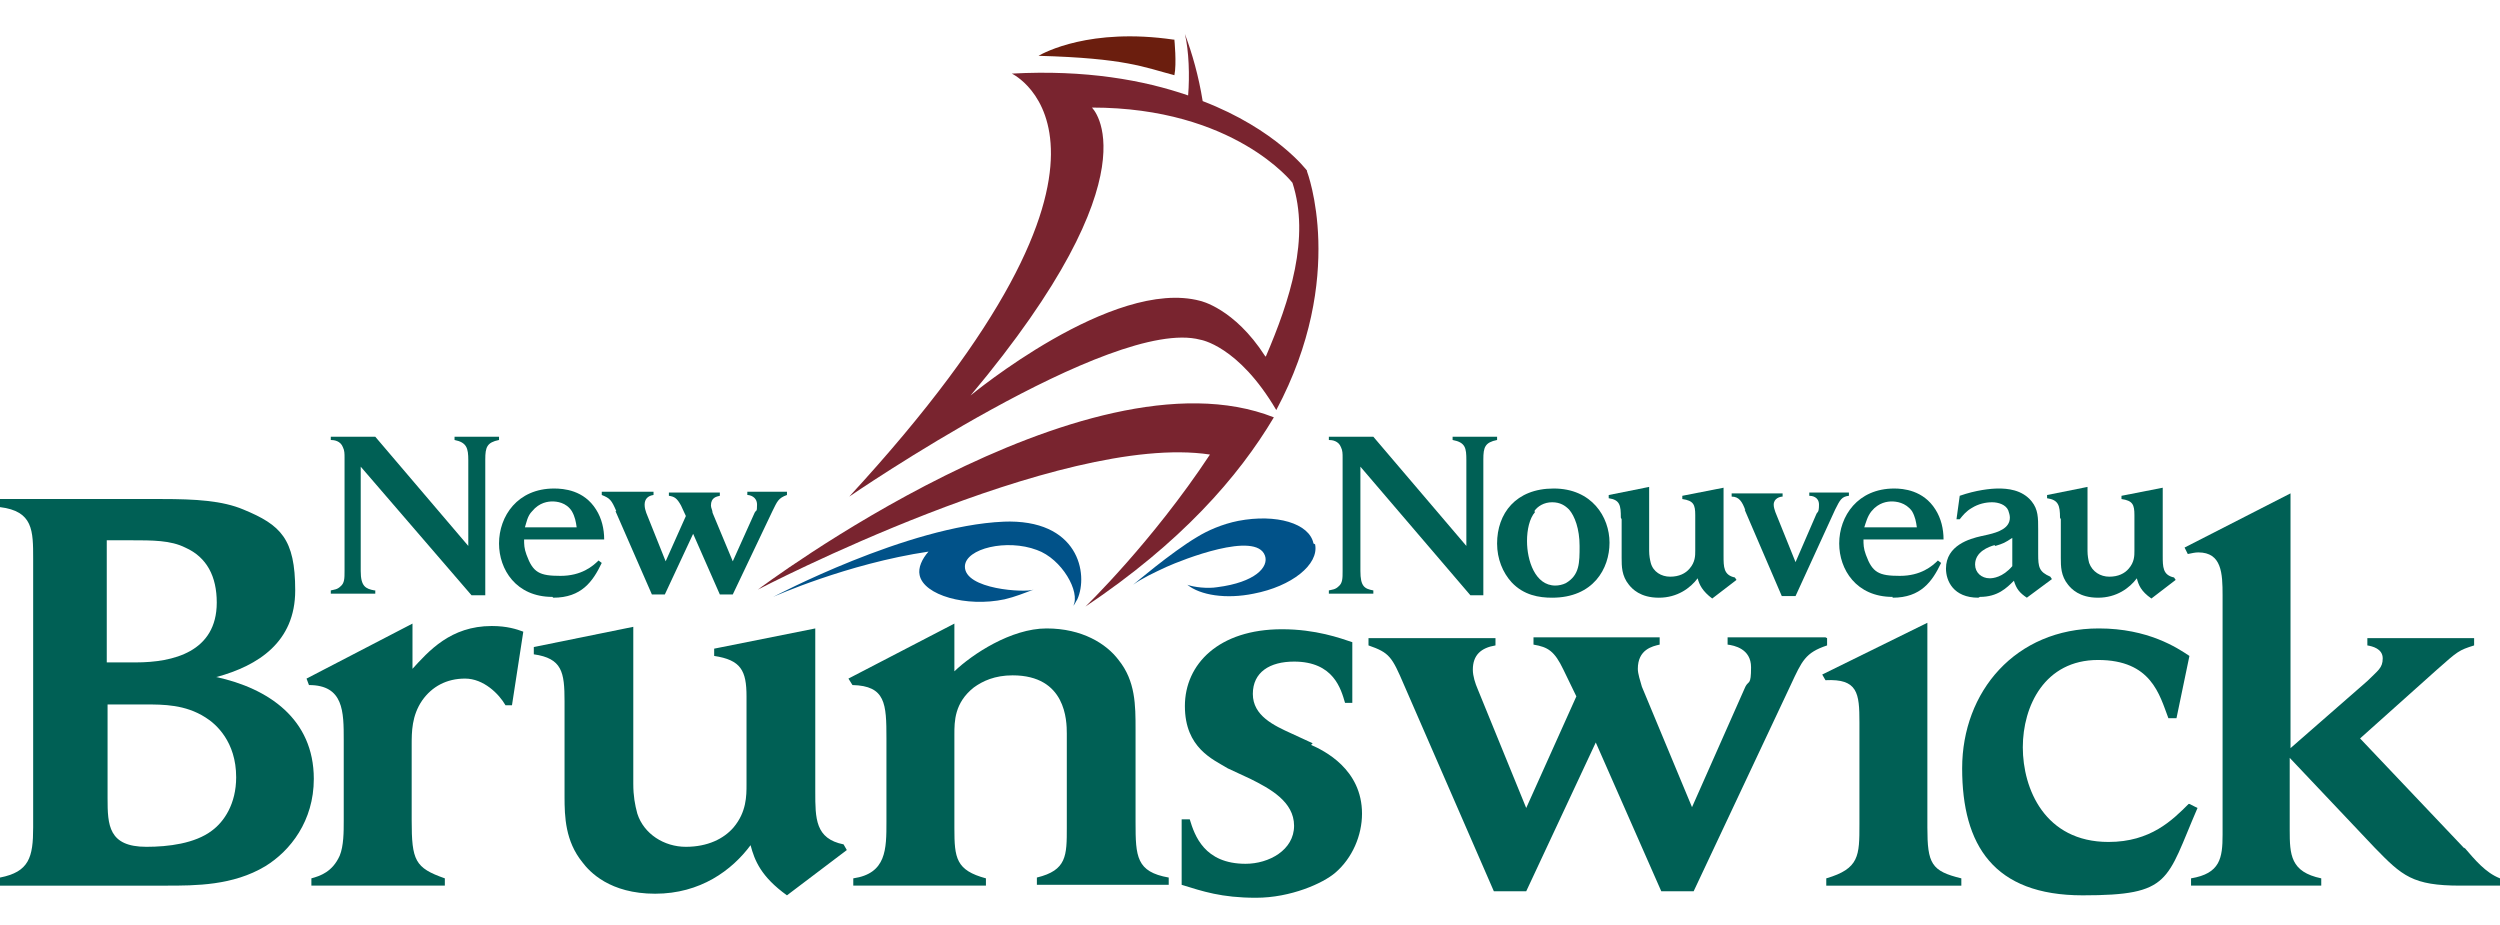 <?xml version="1.0" encoding="UTF-8"?>
<svg xmlns="http://www.w3.org/2000/svg" version="1.1" viewBox="0 0 309.1 114.4">
  <defs>
    <style>
      .cls-1 {
        fill: #79242f;
      }

      .cls-2 {
        fill: #006055;
      }

      .cls-3 {
        fill: #6b1e0e;
      }

      .cls-4 {
        fill: #015289;
      }

      .cls-5 {
        fill: none;
      }
    </style>
  </defs>
  <!-- Generator: Adobe Illustrator 28.7.1, SVG Export Plug-In . SVG Version: 1.2.0 Build 142)  -->
  <g>
    <g id="Layer_1">
      <g>
        <g>
          <path class="cls-5" d="M236.4,63.2c-.8-1.1-1.8-1.2-2.5-1.2s-1.6,0-2.5,1.2c-.6.7-.8,1.4-.9,2h6.5c0-.7-.1-1.3-.6-2Z"/>
          <path class="cls-5" d="M246,71.6c.3,0,1.5-.1,2.8-1.5v-3.5c-.8.6-1.1.7-2.1,1-.7.2-2.5.8-2.5,2.4,0,.9.8,1.7,1.8,1.7Z"/>
          <path class="cls-5" d="M26.9,74.4c0-3.2-1.1-5.6-3.9-6.8-1.9-.8-4.1-.9-6.8-.9h-2.8v15.1h3.6c4.6,0,10-1.3,10-7.5Z"/>
          <path class="cls-5" d="M70.8,63.2c-.7-1.1-1.8-1.2-2.4-1.2s-1.6,0-2.5,1.2c-.6.7-.8,1.4-.9,2h6.4c0-.7-.1-1.3-.6-2Z"/>
          <path class="cls-5" d="M192.3,72.3c.4,0,.9-.1,1.3-.3,1.6-1,1.7-3.6,1.7-4.6,0-2-.6-3.7-1.3-4.5-.5-.5-1.2-.9-2.1-.9s-1.8.5-2.2,1.1c-.7.9-1,2.2-1,3.6,0,2.5,1,5.5,3.5,5.5Z"/>
          <path class="cls-5" d="M25.4,88.6c-2.5-1.6-5.2-1.6-7.4-1.6h-4.7v11.6c0,3.3,0,6,4.8,6s6-.4,8.1-2c1.5-1.2,3-3.3,3-6.6,0-4.5-2.5-6.6-3.8-7.4Z"/>
          <path class="cls-2" d="M215.7,63l4.6,10.7h1.7l4.9-10.7c.6-1.2.8-1.6,1.7-1.7v-.4h-4.9v.4c.3,0,1.2.1,1.2,1.1s-.2.9-.3,1.1l-2.6,6-2.5-6.2c-.1-.3-.2-.6-.2-.9,0-.8.8-1,1.1-1v-.4h-6.3v.4c.9,0,1.3.6,1.7,1.7Z"/>
          <path class="cls-2" d="M26.8,83.7c5.1-1.4,9.7-4.3,9.7-10.7s-1.8-8.1-6.4-10c-2.6-1.1-5.9-1.3-10.1-1.3H0v1c4.1.5,4.1,2.9,4.1,6.4v33.2c0,3.7-.5,5.5-4.1,6.2v1h20.5c3.7,0,8.3,0,12.3-2.4,3.1-1.9,6-5.6,6-10.8,0-7.4-5.6-11.2-12.1-12.6ZM13.3,66.8h2.8c2.8,0,5,0,6.8.9,2.7,1.2,3.9,3.6,3.9,6.8,0,6.1-5.4,7.4-10,7.4h-3.6v-15.1h0ZM26.2,102.7c-2.1,1.6-5.4,2-8.1,2-4.7,0-4.8-2.7-4.8-6v-11.6h4.7c2.2,0,4.9,0,7.4,1.6,1.3.8,3.8,3,3.8,7.4,0,3.3-1.5,5.5-3,6.6Z"/>
          <path class="cls-2" d="M51,82.9v-5.8l-13.1,6.8.3.8c4.3,0,4.3,3.3,4.3,6.8v10c0,1.3,0,3.1-.5,4.3-.9,2-2.4,2.5-3.5,2.8v.9h16.5v-.9c-3.7-1.3-4.1-2.2-4.1-7.2v-9.3c0-1.6,0-3.6,1.3-5.5,1.2-1.7,3-2.7,5.3-2.7s4.2,1.9,5,3.3h.8l1.4-9.1c-.8-.3-2-.7-3.9-.7-5.1,0-7.8,3.1-9.9,5.4Z"/>
          <path class="cls-2" d="M100.8,98.2v-20.5l-12.5,2.5v.9c3.3.5,4,1.8,4,5v10.9c0,1.4,0,3.4-1.6,5.3-1.2,1.4-3.2,2.4-5.9,2.4s-5.2-1.6-6-4.1c-.3-1.1-.5-2.2-.5-3.7v-19.4l-12.3,2.5v.9c3.5.5,3.8,2.2,3.8,5.8v11.8c0,2.5.1,5.5,2.2,8.1.9,1.2,3.4,3.9,9,3.9s9.5-2.9,11.8-6c.5,1.9,1.3,3.9,4.5,6.2l7.4-5.6-.4-.7c-3.5-.7-3.5-3.2-3.5-6.5Z"/>
          <path class="cls-2" d="M140.4,101.8v-11.6c0-3,0-6-2.1-8.6-1.5-2-4.5-3.9-8.9-3.9s-9.2,3.2-11.4,5.3v-5.9l-13.1,6.8.5.8c4.1.1,4.2,2.3,4.2,6.6v10.3c0,3.4,0,6.4-4.1,7v.9h16.4v-.9c-3.7-1-3.9-2.5-3.9-6.2v-11.6c0-1.6,0-3.9,2.4-5.8,1.1-.8,2.6-1.5,4.8-1.5,6.6,0,6.7,5.6,6.7,7.2v11.6c0,3.5,0,5.3-3.7,6.2v.9h16.3v-.9c-4-.7-4.1-2.6-4.1-6.8Z"/>
          <path class="cls-2" d="M162.3,91.9l-2.6-1.2c-2.2-1-4.8-2.2-4.8-4.9s2.1-4,5.1-4c4.9,0,5.8,3.4,6.3,5.1h.9v-7.5c-1.5-.5-4.5-1.6-8.7-1.6-7.8,0-12,4.3-12,9.5s3.5,6.6,5.3,7.7l2.8,1.3c2.4,1.2,5.4,2.8,5.4,5.8s-3.1,4.7-6,4.7c-5.1,0-6.3-3.5-6.9-5.5h-1v8.1c2.6.8,4.9,1.6,9.2,1.6s8.3-1.8,9.8-3.1c2.1-1.8,3.3-4.6,3.3-7.3,0-5.5-4.7-7.8-6.3-8.5Z"/>
          <path class="cls-2" d="M225.7,78.8h-12.1v.9c.8.1,2.9.5,2.9,2.8s-.3,1.6-.7,2.4l-6.6,14.9-6.2-14.9c-.2-.7-.5-1.6-.5-2.2,0-2.4,1.8-2.8,2.7-3v-.9h-15.6v.9c1.8.3,2.6.8,3.7,3.1l1.6,3.3-6.2,13.8-6-14.7c-.3-.7-.6-1.6-.6-2.4,0-1.8,1-2.7,2.8-3v-.9h-15.7v.9c2.6.9,2.9,1.4,4.4,4.9l11.1,25.5h4l8.6-18.4,8.1,18.4h4l12-25.5c1.4-3,1.8-4,4.5-4.9v-.9h0Z"/>
          <path class="cls-2" d="M76.1,63.2l4.5,10.3h1.6l3.5-7.5,3.3,7.5h1.6l4.9-10.3c.6-1.2.7-1.6,1.8-2v-.4h-4.9v.4c.3,0,1.2.2,1.2,1.2s-.1.6-.3,1l-2.7,6-2.5-6c0-.3-.2-.6-.2-.9,0-1,.7-1.1,1.1-1.2v-.4h-6.3v.4c.7.1,1,.3,1.5,1.2l.6,1.3-2.5,5.6-2.4-6c-.1-.3-.2-.6-.2-1,0-.7.4-1.1,1.1-1.2v-.4h-6.4v.4c1,.4,1.2.6,1.8,2Z"/>
          <path class="cls-2" d="M238.3,102.3v-25.3l-13,6.4.4.7c4-.2,4.2,1.6,4.2,5.2v12.6c0,3.9,0,5.5-4.1,6.7v.9h16.7v-.9c-3.7-.9-4.2-1.8-4.2-6.3Z"/>
          <path class="cls-2" d="M270.6,99.4c-2,2-4.7,4.7-9.9,4.7-7.9,0-10.6-6.6-10.6-11.7s2.7-10.8,9.3-10.8,7.6,4.3,8.7,7.2h1l1.6-7.7c-1.5-1-5.1-3.4-11.2-3.4-10.3,0-16.9,7.8-16.9,17.3s3.9,15.7,14.9,15.7,10.3-1.8,14.2-10.8l-1-.5Z"/>
          <path class="cls-2" d="M304.7,104.9l-12.9-13.6,9.5-8.5c2.6-2.3,2.7-2.4,4.6-3v-.9h-13.2v.9c.6.1,1.9.4,1.9,1.6s-.6,1.5-1.9,2.8l-9.5,8.3v-31.5l-13.1,6.7.4.8c.5-.1.9-.2,1.3-.2,2.9,0,3,2.6,3,5.3v29.6c0,2.9-.3,4.8-3.9,5.4v.9h16.1v-.9c-3.8-.8-3.9-2.9-3.9-6v-8.9l10.5,11.1c3.4,3.5,4.7,4.7,10.6,4.7h4.9v-.9c-1.8-.7-3.1-2.3-4.4-3.8Z"/>
          <path class="cls-2" d="M169.8,73c-1.1-.2-1.6-.5-1.6-2.4v-12.9l13.6,15.9h1.6v-16.8c0-1.5.2-2.1,1.7-2.4v-.4h-5.5v.4c1.6.3,1.7,1,1.7,2.5v10.6l-11.5-13.5h-5.5v.4c.4,0,1.2.1,1.5.9.2.4.2.8.2,1.3v14c0,.9,0,1.5-.5,1.9-.4.4-.8.4-1.2.5v.4h5.5v-.4Z"/>
          <path class="cls-2" d="M46.3,73c-1.1-.2-1.7-.5-1.7-2.4v-12.9l13.7,15.9h1.7v-16.8c0-1.5.2-2.1,1.7-2.4v-.4h-5.5v.4c1.5.3,1.7,1,1.7,2.5v10.6l-11.5-13.5h-5.5v.4c.4,0,1.2.1,1.5.9.2.4.2.8.2,1.3v14c0,.9,0,1.5-.5,1.9-.4.4-.8.4-1.2.5v.4h5.5v-.4h0Z"/>
          <path class="cls-2" d="M186.9,72c1.5,1.6,3.4,1.9,5,1.9,5.1,0,7.1-3.6,7.1-6.8s-2.2-6.7-6.9-6.7-7,3.1-7,6.8c0,1.9.7,3.6,1.8,4.8ZM189.7,63.2c.4-.6,1.2-1.1,2.2-1.1s1.6.4,2.1.9c.7.8,1.3,2.4,1.3,4.5s0,3.6-1.7,4.6c-.4.2-.9.3-1.3.3-2.5,0-3.5-3.1-3.5-5.5,0-1.4.3-2.8,1-3.6Z"/>
          <path class="cls-2" d="M200.5,64.2v4.8c0,1,0,2.2.9,3.3.4.5,1.4,1.6,3.7,1.6s3.9-1.2,4.8-2.4c.2.8.6,1.6,1.8,2.5l3-2.3-.2-.3c-1.4-.3-1.4-1.3-1.4-2.7v-8.4l-5.1,1v.4c1.4.2,1.6.7,1.6,2v4.4c0,.6,0,1.4-.7,2.2-.5.6-1.3,1-2.4,1s-2.1-.6-2.4-1.7c-.1-.4-.2-.9-.2-1.5v-7.9l-5,1v.4c1.4.2,1.5.9,1.5,2.4Z"/>
          <path class="cls-2" d="M234,73.9c3.5,0,4.9-2,6-4.3l-.4-.3c-.7.7-2.1,1.9-4.7,1.9s-3.4-.4-4.2-2.6c-.3-.8-.3-1.3-.3-1.9h9.9c0-1.3-.3-2.6-1-3.7-1.5-2.4-4-2.6-5.1-2.6-4.5,0-6.8,3.4-6.8,6.8,0,3.2,2.1,6.6,6.6,6.6ZM231.4,63.2c.9-1.1,2-1.2,2.5-1.2s1.7.1,2.5,1.2c.4.7.5,1.3.6,2h-6.5c.2-.6.4-1.4.9-2Z"/>
          <path class="cls-2" d="M68.4,73.9c3.5,0,4.9-2,6-4.3l-.4-.3c-.7.7-2.1,1.9-4.7,1.9s-3.4-.4-4.2-2.6c-.3-.8-.3-1.3-.3-1.9h9.9c0-1.3-.3-2.6-1-3.7-1.5-2.4-4-2.6-5.2-2.6-4.5,0-6.8,3.4-6.8,6.8,0,3.2,2.1,6.6,6.6,6.6ZM65.8,63.2c.9-1.1,2-1.2,2.5-1.2s1.7.1,2.4,1.2c.4.7.5,1.3.6,2h-6.4c.2-.6.3-1.4.9-2Z"/>
          <path class="cls-2" d="M244.8,73.8c2.2,0,3.3-1.1,4.2-2,.3,1,.7,1.5,1.6,2.1l3.1-2.3-.2-.3c-1.4-.6-1.5-1.2-1.5-2.8v-3c0-1.5,0-2.5-.8-3.5-1.2-1.5-3.1-1.6-4.1-1.6s-2.8.2-4.8.9l-.4,2.9h.4c.4-.5.8-1,1.5-1.4.8-.5,1.7-.7,2.5-.7s1.7.3,2,1c.1.3.2.6.2.9,0,1.3-1.4,1.8-2.7,2.1l-.9.2c-1.3.3-4.3,1.1-4.3,4,0,1.5.9,3.6,4,3.6ZM246.7,67.5c1-.3,1.2-.4,2.1-1v3.5c-1.2,1.4-2.4,1.5-2.8,1.5-1,0-1.8-.7-1.8-1.7,0-1.6,1.7-2.2,2.4-2.4Z"/>
          <path class="cls-2" d="M254.8,64.2v4.8c0,1,0,2.2.9,3.3.4.5,1.4,1.6,3.7,1.6s3.9-1.2,4.8-2.4c.2.8.5,1.6,1.8,2.5l3-2.3-.2-.3c-1.4-.3-1.4-1.3-1.4-2.7v-8.4l-5.1,1v.4c1.4.2,1.6.7,1.6,2v4.4c0,.6,0,1.4-.7,2.2-.5.6-1.3,1-2.4,1s-2.1-.6-2.5-1.7c-.1-.4-.2-.9-.2-1.5v-7.9l-5,1v.4c1.4.2,1.6.9,1.6,2.4Z"/>
        </g>
        <g>
          <path class="cls-4" d="M124.1,64.5c-11.9.5-28.5,9.3-28.5,9.3,0,0,9.1-4.1,19.2-5.6-.8.9-1.3,2-1.1,2.9.5,2.5,5.8,4,10.5,3,1.3-.3,2.5-.8,3.6-1.2-1,.4-8.6,0-8.5-2.9.1-2.2,5.2-3.4,8.9-2,3.1,1.1,5.4,5.2,4.5,6.9.2-.2.3-.5.5-.8,1.4-3.1.2-10-9.2-9.6Z"/>
          <path class="cls-4" d="M162.4,67.2c-.5-2.5-4.6-3.7-9.3-2.8-2,.4-3.8,1.2-5.1,2-3.2,1.9-7.9,5.9-7.9,5.9,1.1-.8,2.6-1.5,4.1-2.2,2-.9,11.1-4.5,12.2-1.4.5,1.4-1.2,3.3-5.9,3.9-1.2.2-2.9,0-3.7-.3,1.6,1.3,4.8,1.8,8.2,1.1,4.7-.9,8.1-3.6,7.6-6.1Z"/>
        </g>
        <path class="cls-5" d="M135,13.2s8.3,7.8-15,35.6c0,0,17.5-14.6,28.4-11.7,0,0,4.3,1,8,6.8,3-7,5.5-14.7,3.3-21.5,0,0-7.1-9.3-24.8-9.3Z"/>
        <path class="cls-1" d="M93.7,72.9s37.4-19.5,55.9-16.7c-7.2,10.9-15.4,18.8-15.4,18.8,11.8-7.9,18.9-16,23.3-23.4-23.3-9.2-63.8,21.3-63.8,21.3Z"/>
        <path class="cls-1" d="M161.6,21.1s-3.8-5.1-12.9-8.6c-.5-3.1-1.3-5.9-2.2-8.3.5,2.1.6,5.2.4,7.6-5.5-1.9-12.7-3.2-21.8-2.7,0,0,19.6,9.2-20.1,52.3,0,0,32.5-22.3,43.4-19.4,0,0,4.7.7,9.4,8.7,8.8-16.5,3.8-29.5,3.8-29.5ZM156.4,44c-3.8-5.9-8-6.8-8-6.8-10.8-2.9-28.4,11.7-28.4,11.7,23.3-27.8,15-35.6,15-35.6,17.6,0,24.8,9.3,24.8,9.3,2.2,6.8-.3,14.5-3.3,21.5Z"/>
        <path class="cls-3" d="M145.1,4.9c-10.3-1.5-16,1.6-16.7,2,10.8.3,13,1.4,16.8,2.4.3-1.4,0-4.4,0-4.4Z"/>
      </g>
    </g>
  </g>
</svg>